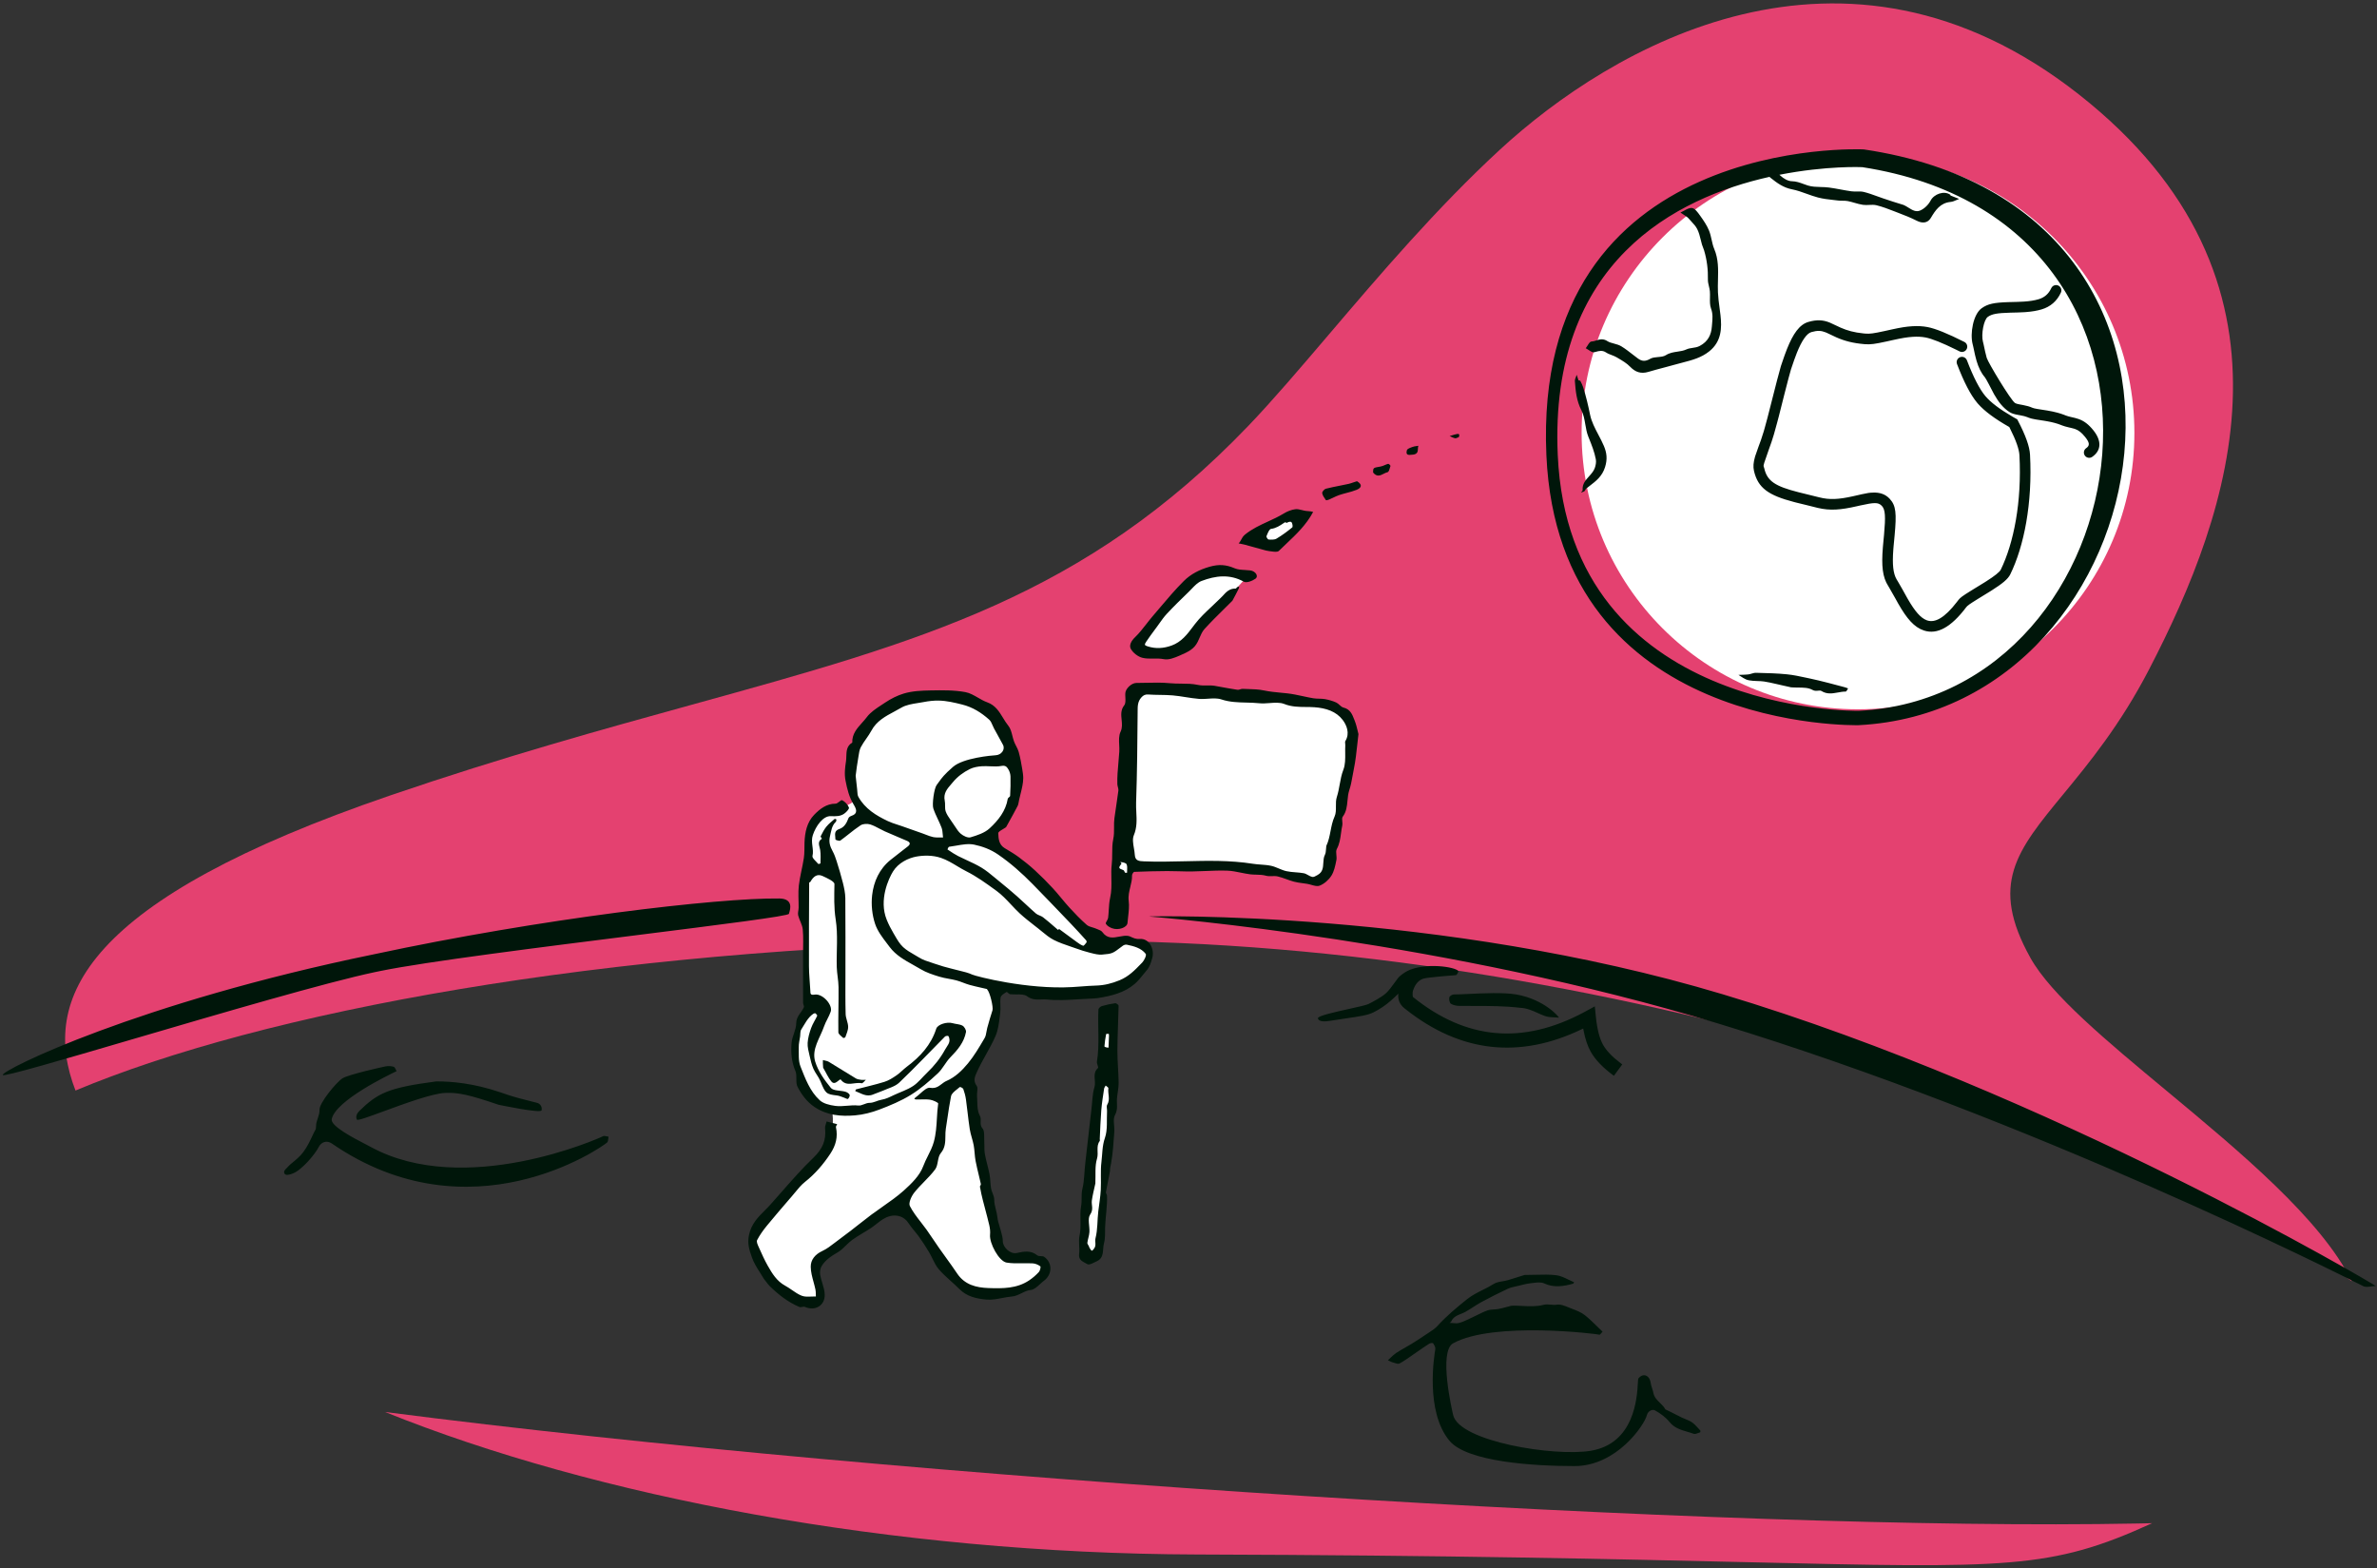 <svg width="673" height="444" viewBox="0 0 673 444" fill="none" xmlns="http://www.w3.org/2000/svg">
<rect x="0" y="0" width="673" height="444" fill="#333333" stroke="none"/>
<path d="M608.479 189.497C631.513 145.061 655.37 79.23 588.566 26.712C521.759 -25.81 455.784 13.72 424.747 42.301C406.84 58.791 390.538 77.922 376.263 94.674C367.94 104.441 360.307 113.399 353.446 120.554C307.204 168.776 260.724 181.607 195.901 199.502C170.633 206.477 142.578 214.222 110.663 225.132C23.815 254.824 11.319 282.767 21.376 308.736C24.597 307.385 27.973 306.051 31.498 304.736C90.148 282.861 190.107 266.36 306.098 266.36C454.204 266.36 608.237 319.879 665.87 362.749C657.083 345.084 634.286 326.144 613.418 308.807C596.429 294.693 580.718 281.641 574.888 271.204C563.217 250.312 570.996 240.865 584.171 224.862C591.42 216.057 600.303 205.268 608.479 189.497Z" fill="#E44170"/>
<path d="M609.336 431.223L608.55 431.244L605.095 431.316C489.897 433.542 256.86 418.831 109.026 399.744C109.024 399.743 109.022 399.742 109.019 399.741L109 399.74C109.009 399.741 109.018 399.742 109.026 399.744C168.363 423.683 252.574 439.839 338.999 440.086C410.501 440.29 459.615 441.441 494.754 442.265C568.532 443.994 580.699 444.28 609.121 431.322L609.336 431.223Z" fill="#E44170"/>
<path fill-rule="evenodd" clip-rule="evenodd" d="M312.964 286.42L315.79 286.602L311.607 353.695L309.591 356.232L306.492 354.105L312.964 286.42Z" fill="white"/>
<circle cx="526.057" cy="122.554" r="78.255" fill="white"/>
<path fill-rule="evenodd" clip-rule="evenodd" d="M321.203 198.811C321.203 198.811 321.029 194.321 326.38 194.056C331.727 193.791 375.401 198.811 375.401 198.811C375.401 198.811 384.799 200.164 383.247 210.724C381.691 221.285 376.018 245.622 376.018 245.622C376.018 245.622 376.684 249.785 369.86 248.68C363.036 247.575 342.776 242.307 321.203 245.651C321.203 245.651 317.64 246.069 317.744 261.219L315.79 260.859C315.79 260.859 318.642 203.061 321.203 198.811Z" fill="white"/>
<path fill-rule="evenodd" clip-rule="evenodd" d="M353.258 163.077C353.258 163.077 353.68 162.626 353.258 163.077C351.544 164.914 350.088 166.549 349.148 167.728C344.667 173.365 338.662 178.707 336.237 182.792C336.237 182.792 325.503 187.683 321.203 182.597C321.203 182.597 331.064 169.665 338.886 163.888C338.886 163.888 346.483 160.147 353.258 163.077ZM361.592 154.453L353.655 152.148C353.655 152.148 361.704 147.133 366.165 145.233L369.86 146.235C369.86 146.235 366.041 149.967 361.592 154.453C361.592 154.453 361.48 154.573 361.592 154.453Z" fill="white"/>
<path fill-rule="evenodd" clip-rule="evenodd" d="M229.811 369.578C229.811 369.578 215.848 366.482 212.525 350.517C212.525 350.517 215.07 345.911 225.048 335.247C225.048 335.247 237.661 327.149 235.584 314.312C235.584 314.312 221.824 310.745 226.426 289.839L229.36 284.48C229.36 284.48 226.111 261.268 228.863 247.525C228.863 247.525 226.318 229.996 236.92 228.738C236.92 228.738 241.381 228.084 241.874 226.338C241.874 226.338 235.343 208.25 254.462 199.481C273.576 190.716 288.449 205.816 287.849 221.91C287.849 221.91 286.194 232.926 279.449 237.854C279.449 237.854 293.936 246.917 302.002 258.831C302.002 258.831 311.019 268.183 314.983 266.607C314.983 266.607 327.071 266.342 325.424 270.567C323.781 274.788 322.623 280.838 304.923 281.757C304.923 281.757 287.812 279.563 283.351 279.439L280.214 278.343C280.214 278.343 284.075 286.532 279.875 294.341C275.674 302.146 272.62 304.848 273.072 306.363L282.374 349.863C282.374 349.863 281.704 357.209 289.926 355.922C298.149 354.631 295.968 359.65 294.33 360.854C292.691 362.063 279.142 373.65 267.771 358.872C256.399 344.091 254.727 341.053 254.727 341.053L231.987 356.973C231.987 356.973 230.22 358.69 231.507 362.688C231.507 362.688 233.965 368.605 229.811 369.578Z" fill="white"/>
<path fill-rule="evenodd" clip-rule="evenodd" d="M437.83 128.893C433.776 37.84 527.498 42.271 527.698 42.301C639.598 58.854 612.964 200.809 526.245 205.301C526.185 205.304 441.328 207.462 437.83 128.893ZM441.045 128.784C438.603 73.941 474.746 55.93 500.995 50.07C501.084 50.164 501.199 50.264 501.334 50.371C503.138 51.807 504.926 53.128 507.351 53.595C508.773 53.869 510.15 54.367 511.528 54.865L511.529 54.865C512.591 55.249 513.655 55.634 514.742 55.916C516.18 56.29 517.676 56.457 519.167 56.623C519.598 56.672 520.028 56.719 520.456 56.773C520.852 56.821 521.255 56.824 521.657 56.826C522.164 56.829 522.67 56.833 523.159 56.928C523.805 57.055 524.442 57.237 525.078 57.419C525.867 57.645 526.654 57.87 527.458 57.989C528.029 58.074 528.621 58.045 529.211 58.016C529.917 57.981 530.62 57.946 531.278 58.107C533.007 58.532 534.686 59.183 536.358 59.833C536.595 59.924 536.831 60.016 537.067 60.107L537.444 60.252L537.444 60.252C539.216 60.935 540.998 61.622 542.683 62.487C544.301 63.317 545.811 63.155 546.672 61.702C547.984 59.493 549.362 57.434 552.283 57.165C552.849 57.113 553.399 56.872 553.948 56.631C554.199 56.522 554.449 56.412 554.7 56.321L554.404 56.204C553.679 55.919 552.955 55.634 552.234 55.342C552.22 55.336 552.223 55.3 552.226 55.261C552.229 55.215 552.233 55.166 552.213 55.152C550.471 53.879 547.582 54.921 546.606 56.795C546.006 57.949 544.847 59.093 543.664 59.595C542.454 60.108 541.435 59.472 540.357 58.799L540.356 58.799C539.912 58.521 539.457 58.238 538.975 58.026C536.91 57.409 535.048 56.798 533.194 56.172C532.612 55.976 532.033 55.766 531.455 55.556L531.453 55.556L531.453 55.555C530.219 55.107 528.986 54.66 527.719 54.346C527.084 54.188 526.411 54.199 525.735 54.211C525.208 54.22 524.679 54.229 524.164 54.157C523.15 54.017 522.141 53.83 521.132 53.642L521.131 53.642C520.013 53.434 518.894 53.227 517.767 53.082C517.02 52.987 516.254 52.966 515.492 52.945C514.252 52.911 513.018 52.877 511.878 52.523C511.461 52.394 511.056 52.245 510.654 52.096C509.599 51.707 508.556 51.323 507.322 51.305C506.229 51.289 504.955 50.538 504.11 49.745C504.002 49.642 503.897 49.556 503.795 49.482C517.086 46.866 527.206 47.315 527.269 47.325C628.444 62.988 607.617 197.028 526.245 201.243C526.189 201.246 444.327 202.509 441.045 128.784ZM212.795 355.695L212.88 355.944C213.406 357.483 214.303 358.896 215.226 360.35C215.586 360.917 215.95 361.491 216.298 362.081C216.522 362.355 216.726 362.624 216.922 362.883L216.922 362.884L216.922 362.884L216.923 362.885L216.923 362.885L216.923 362.885L216.923 362.886C217.277 363.353 217.606 363.789 217.993 364.167C220.459 366.571 223.153 368.677 226.357 370.018C226.571 370.109 226.847 370.056 227.123 370.002C227.399 369.949 227.675 369.896 227.887 369.989C230.763 371.26 233.617 369.629 233.502 366.459C233.462 365.37 233.136 364.293 232.808 363.212C232.579 362.457 232.35 361.7 232.216 360.935C232.079 360.14 232.219 359.122 232.628 358.444C233.702 356.664 235.407 355.58 237.204 354.525C238.052 354.027 238.773 353.321 239.497 352.611L239.497 352.611L239.497 352.611L239.497 352.611L239.498 352.611L239.498 352.611L239.498 352.61L239.499 352.61C240.063 352.057 240.628 351.503 241.257 351.044C242.256 350.318 243.317 349.68 244.379 349.042C245.156 348.575 245.933 348.107 246.686 347.606C247.204 347.259 247.69 346.873 248.176 346.487C249.321 345.579 250.463 344.672 252.015 344.283C253.979 343.794 256.03 344.415 257.199 346.244C257.7 347.028 258.295 347.75 258.89 348.473C259.342 349.021 259.794 349.57 260.206 350.146C261.204 351.541 262.144 352.985 263.022 354.458C263.375 355.049 263.682 355.674 263.989 356.299L263.989 356.3C264.521 357.383 265.051 358.463 265.813 359.35C266.851 360.557 268.045 361.63 269.241 362.703C270.053 363.433 270.866 364.163 271.632 364.936C273.788 367.113 276.566 367.684 279.378 367.924C280.822 368.044 282.283 367.76 283.709 367.483L283.709 367.483C284.604 367.31 285.486 367.139 286.34 367.072C287.471 366.984 288.371 366.538 289.255 366.1C290.079 365.692 290.888 365.291 291.855 365.193C292.761 365.101 293.598 364.334 294.435 363.567C294.809 363.224 295.183 362.881 295.563 362.598C297.962 360.815 298.041 357.504 295.641 355.82C295.396 355.649 295.033 355.636 294.674 355.623C294.301 355.609 293.93 355.596 293.699 355.406C291.853 353.896 289.876 354.297 287.855 354.736C286.069 355.121 283.895 353.142 283.92 351.326C283.93 350.586 283.733 349.839 283.538 349.102L283.538 349.102C283.488 348.911 283.437 348.721 283.391 348.533C283.278 348.067 283.135 347.605 282.992 347.144L282.992 347.143C282.736 346.315 282.48 345.489 282.397 344.647C282.324 343.907 282.144 343.194 281.964 342.481C281.728 341.545 281.491 340.608 281.496 339.611C281.499 339.012 281.267 338.419 281.033 337.82C280.861 337.38 280.688 336.937 280.607 336.486C280.488 335.835 280.441 335.172 280.394 334.51V334.509V334.509C280.344 333.82 280.295 333.131 280.167 332.456C279.993 331.544 279.764 330.644 279.536 329.744L279.536 329.743L279.535 329.742C279.277 328.722 279.018 327.703 278.84 326.67C278.708 325.905 278.707 325.118 278.707 324.33C278.706 323.818 278.706 323.305 278.67 322.797C278.648 322.498 278.647 322.175 278.646 321.848C278.643 320.928 278.64 319.98 278.178 319.457C277.61 318.818 277.634 318.152 277.659 317.473C277.679 316.908 277.7 316.333 277.38 315.758C276.767 314.656 276.731 313.225 276.696 311.805V311.804C276.683 311.273 276.669 310.743 276.626 310.233C276.596 309.881 276.638 309.486 276.68 309.097V309.097V309.096V309.096V309.096V309.095V309.095V309.095V309.095V309.094V309.094V309.094V309.094V309.093V309.093V309.093V309.092V309.092V309.092C276.751 308.427 276.821 307.781 276.525 307.403C275.44 306.022 276.065 304.651 276.527 303.637C276.554 303.578 276.58 303.521 276.605 303.464C277.36 301.787 278.258 300.172 279.156 298.559L279.156 298.558C280.118 296.829 281.079 295.1 281.865 293.294C282.596 291.612 282.829 289.693 283.057 287.808C283.103 287.431 283.149 287.055 283.198 286.682C283.287 286.009 283.262 285.32 283.237 284.631V284.631V284.631V284.63V284.63V284.63V284.63V284.629V284.629V284.629V284.629V284.629V284.628V284.628V284.628V284.628V284.627V284.627V284.627V284.627V284.626V284.626C283.21 283.86 283.182 283.095 283.312 282.356C283.405 281.832 284.125 281.382 284.735 281C284.827 280.943 284.917 280.887 285.001 280.833C285.063 280.793 285.202 280.915 285.37 281.062C285.565 281.233 285.798 281.437 285.993 281.462C286.547 281.533 287.153 281.527 287.755 281.521C288.926 281.51 290.083 281.499 290.817 282.056C292.134 283.056 293.516 283.003 294.835 282.953C295.38 282.932 295.915 282.911 296.429 282.966C299.315 283.273 302.253 283.091 305.191 282.91L305.191 282.91L305.192 282.91L305.193 282.91L305.193 282.91L305.194 282.91L305.195 282.91L305.195 282.91L305.196 282.91L305.197 282.91L305.197 282.91L305.198 282.91L305.198 282.91L305.199 282.91L305.2 282.91L305.2 282.91L305.201 282.91L305.202 282.91L305.202 282.909C306.353 282.839 307.504 282.768 308.652 282.726C309.411 282.699 310.177 282.669 310.925 282.548C314.649 281.947 318.309 281.078 321.255 278.56C322.165 277.783 322.928 276.834 323.691 275.886C324.011 275.488 324.331 275.091 324.661 274.707C325.539 273.684 325.869 272.519 326.243 271.187C326.936 268.723 325.396 265.63 322.729 265.829C321.633 265.911 320.892 265.567 320.011 265.145C319.485 264.891 318.776 264.888 318.169 264.956C317.749 265.003 317.326 265.083 316.904 265.164C315.192 265.49 313.498 265.813 312.124 263.891C311.837 263.49 311.271 263.272 310.726 263.063C310.566 263.002 310.409 262.941 310.26 262.877C309.953 262.744 309.619 262.646 309.287 262.549C308.693 262.376 308.104 262.204 307.684 261.834C305.957 260.315 304.349 258.649 302.794 256.95C301.999 256.082 301.246 255.175 300.493 254.269L300.493 254.268L300.492 254.267L300.492 254.267L300.492 254.267L300.492 254.267L300.492 254.267L300.491 254.267L300.491 254.266L300.491 254.266L300.491 254.266L300.491 254.266L300.491 254.266L300.49 254.265L300.49 254.265L300.49 254.265L300.49 254.265L300.49 254.265L300.489 254.265L300.489 254.264L300.489 254.264L300.489 254.264C299.711 253.327 298.932 252.389 298.108 251.495C296.482 249.73 294.778 248.028 293.013 246.402C291.564 245.067 290.018 243.824 288.434 242.651C287.282 241.798 286.042 241.06 284.806 240.325L284.453 240.115C282.816 239.138 282.681 237.42 282.645 235.879C282.637 235.518 283.279 235.142 283.922 234.766C284.218 234.593 284.514 234.419 284.747 234.247C284.801 234.207 284.86 234.159 284.892 234.101C285.164 233.605 285.438 233.111 285.713 232.616C286.521 231.158 287.33 229.7 288.096 228.219C288.295 227.836 288.373 227.387 288.451 226.941V226.941L288.451 226.941L288.451 226.941C288.48 226.776 288.508 226.611 288.543 226.451C288.665 225.884 288.807 225.318 288.949 224.751C289.322 223.266 289.694 221.78 289.71 220.291C289.718 219.558 289.568 218.567 289.424 217.706C289.151 216.074 288.863 214.435 288.416 212.845C288.256 212.274 287.979 211.738 287.701 211.201C287.49 210.792 287.278 210.382 287.117 209.955C286.919 209.433 286.777 208.87 286.636 208.31L286.636 208.309C286.371 207.263 286.109 206.224 285.492 205.467C284.931 204.779 284.462 204.011 283.992 203.24L283.991 203.24L283.991 203.239C282.897 201.446 281.798 199.644 279.526 198.835C278.61 198.508 277.742 198.006 276.878 197.506C275.724 196.838 274.579 196.176 273.341 195.946C270.149 195.352 266.808 195.406 263.534 195.461C260.955 195.505 258.276 195.616 255.844 196.36C254.091 196.896 252.321 197.761 250.642 198.887C250.336 199.091 250.025 199.295 249.712 199.499C248.11 200.545 246.472 201.614 245.424 203.021C245.02 203.563 244.554 204.081 244.084 204.605C242.664 206.185 241.206 207.808 241.303 210.24C239.707 211.149 239.661 212.711 239.619 214.16C239.606 214.613 239.593 215.055 239.534 215.463L239.527 215.51C239.278 217.202 239.011 219.015 239.399 221.013C239.874 223.462 240.412 225.659 241.69 227.761C242.446 229.005 243.07 230.327 240.974 231.018C240.681 231.115 240.32 231.369 240.222 231.635C239.723 232.993 239.049 234.224 237.611 234.708C236.292 235.152 236.39 236.076 236.487 236.983C236.512 237.216 236.537 237.447 236.537 237.669C236.538 237.787 237.642 238.167 237.911 237.975C238.729 237.388 239.519 236.762 240.31 236.136L240.31 236.136L240.311 236.136L240.311 236.135L240.312 236.135L240.312 236.135L240.313 236.134L240.313 236.134C241.398 235.275 242.481 234.417 243.634 233.662C244.33 233.207 245.557 233.143 246.383 233.402C247.28 233.683 248.122 234.131 248.966 234.58L248.966 234.58C249.48 234.853 249.994 235.126 250.521 235.363C251.88 235.972 253.252 236.55 254.624 237.128L254.624 237.128C255.342 237.431 256.059 237.733 256.775 238.04C257.709 238.44 257.879 238.965 257.009 239.641C256.562 239.989 256.113 240.335 255.665 240.681L255.655 240.688L255.655 240.689L255.655 240.689L255.654 240.689L255.654 240.69L255.653 240.69L255.653 240.69L255.653 240.69L255.652 240.691L255.652 240.691L255.651 240.691L255.651 240.692L255.651 240.692L255.65 240.692L255.65 240.693L255.649 240.693L255.649 240.693L255.648 240.694L255.648 240.694L255.648 240.694L255.647 240.695C254.479 241.596 253.312 242.497 252.163 243.422C248.973 245.994 247.368 249.563 246.928 253.43C246.625 256.101 246.921 259.041 247.775 261.584C248.45 263.593 249.829 265.398 251.173 267.157L251.173 267.157L251.176 267.16C251.416 267.475 251.655 267.788 251.889 268.1C253.634 270.432 256.118 271.814 258.589 273.189C259.296 273.583 260.002 273.975 260.688 274.389C262.278 275.347 264.121 275.935 265.911 276.491C266.791 276.764 267.704 276.932 268.616 277.1L268.617 277.1C269.346 277.234 270.076 277.368 270.791 277.556C271.444 277.728 272.079 277.969 272.714 278.209C273.306 278.434 273.897 278.658 274.504 278.826C275.597 279.13 276.705 279.379 277.813 279.628L277.813 279.629L277.815 279.629L277.816 279.629L277.818 279.63L277.819 279.63L277.821 279.63L277.822 279.631L277.824 279.631C278.372 279.754 278.92 279.877 279.467 280.007C279.474 280.009 279.478 280.02 279.48 280.036C279.482 280.048 279.483 280.062 279.484 280.077L279.484 280.078C279.487 280.12 279.491 280.169 279.512 280.186C280.249 280.771 281.287 285.17 281.002 286.021C280.484 287.565 280.044 289.136 279.605 290.706L279.604 290.708L279.515 291.027C279.42 291.366 279.36 291.723 279.3 292.079L279.3 292.079C279.192 292.721 279.085 293.359 278.775 293.881L278.481 294.379C277.126 296.672 275.757 298.987 274.074 301.028C272.4 303.057 270.445 304.97 267.951 306.035C267.464 306.243 267.046 306.564 266.623 306.887C265.756 307.552 264.874 308.229 263.348 307.961C262.528 307.818 261.525 308.71 260.526 309.599C260.085 309.991 259.645 310.383 259.221 310.684C259.118 310.756 259.041 310.866 258.963 310.976C258.928 311.025 258.894 311.073 258.857 311.119C258.874 311.124 258.89 311.129 258.907 311.134L258.932 311.143L258.953 311.15L258.97 311.157L258.99 311.164L259.036 311.182C259.16 311.229 259.284 311.276 259.409 311.276C259.838 311.282 260.27 311.27 260.701 311.258C261.586 311.233 262.47 311.209 263.332 311.334C264.17 311.454 265.667 312.154 265.629 312.418C265.43 313.802 265.349 315.192 265.268 316.585V316.585C265.138 318.819 265.007 321.06 264.386 323.298C263.994 324.705 263.358 325.97 262.726 327.227C262.246 328.18 261.769 329.13 261.401 330.134C260.434 332.778 258.072 335.1 255.874 337.066C253.994 338.749 251.909 340.205 249.825 341.661C248.785 342.387 247.745 343.114 246.729 343.869C245.524 344.769 244.342 345.7 243.16 346.632C242.472 347.174 241.785 347.715 241.092 348.251L240.885 348.411C239.826 349.227 238.765 350.044 237.68 350.829C237.239 351.147 236.805 351.482 236.37 351.817C235.234 352.693 234.096 353.571 232.826 354.16C230.785 355.104 229.527 356.652 229.543 358.621C229.555 360.062 229.946 361.497 230.338 362.935L230.338 362.935C230.534 363.653 230.73 364.373 230.879 365.094C230.969 365.525 230.975 365.974 230.981 366.423C230.984 366.629 230.986 366.835 230.997 367.039C230.583 367.026 230.157 367.045 229.73 367.064C228.768 367.108 227.805 367.152 226.986 366.828C226.004 366.441 225.116 365.828 224.225 365.212C223.6 364.781 222.974 364.349 222.313 363.993C219.933 362.71 218.624 360.533 217.37 358.328C216.474 356.748 215.726 355.078 214.984 353.419L214.882 353.192C214.856 353.134 214.829 353.073 214.8 353.011C214.506 352.363 214.13 351.535 214.358 351.09C215.107 349.633 216.091 348.272 217.135 346.997C219.206 344.466 221.342 341.989 223.478 339.51L224.216 338.655C224.521 338.3 224.82 337.935 225.119 337.569C225.984 336.512 226.853 335.45 227.901 334.62C230.771 332.348 233.072 329.671 235.087 326.629C236.656 324.258 237.272 321.874 236.686 319.126C236.65 318.952 236.765 318.746 236.88 318.54C236.934 318.444 236.988 318.347 237.027 318.253C236.534 318.129 236.041 318.003 235.548 317.877L235.528 317.872L235.508 317.867C235.016 317.742 234.524 317.616 234.032 317.492C233.984 317.695 233.918 317.901 233.851 318.107C233.706 318.554 233.561 319.001 233.606 319.428C233.956 322.772 232.89 325.272 230.357 327.701C227.11 330.815 224.13 334.212 221.151 337.607L221.149 337.61C220.159 338.738 219.169 339.867 218.169 340.984C217.637 341.579 217.077 342.139 216.518 342.698C214.604 344.612 212.711 346.505 212.055 349.671C211.555 352.086 212.163 353.857 212.795 355.695ZM306.152 279.269L306.15 279.269L306.149 279.269L306.147 279.269L306.146 279.27L306.145 279.27C305.306 279.333 304.464 279.396 303.617 279.445C290.817 280.186 276.315 276.396 275.292 275.923C274.176 275.405 272.954 275.112 271.733 274.82C271.248 274.703 270.763 274.587 270.285 274.457C269.872 274.344 269.456 274.241 269.04 274.138C268.389 273.977 267.738 273.815 267.097 273.618C265.375 273.087 263.661 272.521 261.961 271.925C261.351 271.712 260.76 271.41 260.208 271.071C259.802 270.822 259.387 270.583 258.972 270.344L258.971 270.343L258.971 270.343C257.815 269.677 256.657 269.01 255.699 268.128C254.748 267.251 254.059 266.067 253.384 264.908L253.384 264.907L253.384 264.907L253.323 264.803C253.22 264.626 253.116 264.449 253.012 264.274C252.27 263.026 251.594 261.711 251.052 260.375C248.773 254.758 251.628 248.688 252.826 246.739C254.342 244.272 257.165 242.916 259.468 242.5C261.443 242.143 264.051 242.062 266.444 242.887C268.09 243.455 269.523 244.315 270.949 245.171C271.796 245.679 272.641 246.186 273.526 246.629C276.501 248.118 279.163 250.05 281.803 251.964L282.113 252.19C283.637 253.294 284.945 254.688 286.257 256.085C287.063 256.944 287.87 257.803 288.728 258.598C290.06 259.829 291.497 260.948 292.932 262.066C293.271 262.331 293.611 262.595 293.949 262.861C294.303 263.14 294.654 263.429 295.005 263.719L295.006 263.72C296.068 264.596 297.134 265.476 298.333 266.088C299.852 266.864 301.487 267.419 303.118 267.973L303.119 267.973L303.119 267.974L303.12 267.974L303.12 267.974L303.121 267.974L303.121 267.974L303.122 267.974L303.122 267.975L303.123 267.975L303.124 267.975L303.124 267.975L303.125 267.975L303.125 267.976L303.126 267.976C303.647 268.153 304.169 268.33 304.686 268.514C305.943 268.963 307.216 269.387 308.51 269.705C308.654 269.74 308.799 269.777 308.944 269.814L308.945 269.814L308.946 269.814C309.959 270.071 311.005 270.336 312.006 270.254C314.92 270.016 315.054 269.914 317.481 268.069L317.481 268.068C317.611 267.97 317.747 267.866 317.891 267.758C318.184 267.535 318.672 267.373 319.015 267.445C321.023 267.864 323.084 268.37 324.386 270.043C324.669 270.406 323.993 271.879 323.399 272.491C323.288 272.606 323.177 272.72 323.067 272.834C321.296 274.667 319.563 276.46 316.991 277.517C314.759 278.434 312.646 278.957 310.302 279.023C308.915 279.061 307.537 279.165 306.153 279.269L306.152 279.269ZM242.732 224.07C242.72 223.861 242.707 223.652 242.683 223.451C242.575 222.548 242.48 221.645 242.384 220.741L242.384 220.738C242.345 220.367 242.305 219.995 242.265 219.623C242.493 217.74 242.693 216.267 242.956 214.804C243.003 214.542 243.043 214.275 243.083 214.007C243.211 213.145 243.341 212.273 243.723 211.54C244.158 210.703 244.703 209.924 245.249 209.144C245.772 208.397 246.295 207.649 246.722 206.85C248.175 204.13 250.696 202.784 253.182 201.458C253.849 201.102 254.514 200.747 255.155 200.368C256.529 199.553 258.241 199.286 259.932 199.021C260.475 198.936 261.016 198.852 261.543 198.75C262.931 198.481 264.367 198.315 265.778 198.342C268.035 198.385 270.212 198.906 272.422 199.46C275.431 200.214 277.847 201.761 280.058 203.73C280.511 204.133 280.774 204.749 281.037 205.365L281.037 205.366C281.166 205.667 281.294 205.968 281.445 206.245C281.757 206.816 282.073 207.385 282.389 207.954L282.389 207.955L282.392 207.959L282.394 207.963L282.394 207.963L282.394 207.964L282.394 207.964L282.394 207.964L282.395 207.965L282.395 207.965L282.395 207.965L282.395 207.966L282.395 207.966L282.396 207.966L282.396 207.967L282.396 207.967L282.396 207.967L282.396 207.967L282.396 207.968L282.397 207.968L282.397 207.968L282.397 207.969L282.397 207.969L282.397 207.969C282.929 208.926 283.461 209.883 283.97 210.852C284.682 212.206 283.496 213.729 281.931 213.812C280.837 213.87 272.739 214.555 269.814 217.119C267.32 219.304 266.714 220.144 265.737 221.497C265.568 221.731 265.389 221.98 265.186 222.255C264.468 223.226 263.859 227.684 264.249 228.872C264.59 229.911 265.058 230.908 265.526 231.905L265.526 231.905L265.526 231.905L265.526 231.906L265.526 231.906L265.526 231.906L265.526 231.906L265.526 231.907L265.526 231.907L265.527 231.907L265.527 231.907L265.527 231.907L265.527 231.908L265.527 231.908L265.527 231.908L265.527 231.908L265.527 231.909L265.527 231.909L265.527 231.909L265.527 231.909L265.528 231.91L265.528 231.91C265.902 232.707 266.276 233.505 266.587 234.326C266.809 234.913 266.862 235.564 266.915 236.215C266.939 236.51 266.963 236.805 267.003 237.095C266.717 237.086 266.429 237.09 266.14 237.093C265.486 237.101 264.831 237.108 264.204 236.981C263.507 236.839 262.834 236.575 262.161 236.312L262.16 236.311C261.86 236.194 261.56 236.076 261.258 235.969C259.955 235.509 258.651 235.049 257.346 234.589L255.395 233.9C254.974 233.751 254.548 233.614 254.122 233.476C253.183 233.173 252.243 232.869 251.36 232.449C248.027 230.867 244.91 228.953 243.039 225.606C242.798 225.173 242.765 224.619 242.732 224.07ZM277.113 332.643C277.319 333.496 277.525 334.348 277.714 335.203C277.745 335.345 277.651 335.511 277.558 335.677C277.514 335.755 277.471 335.832 277.44 335.907C277.716 337.471 277.977 338.626 278.27 339.772C278.479 340.585 278.694 341.396 278.909 342.208L278.909 342.211C279.32 343.763 279.732 345.316 280.097 346.877C280.299 347.746 280.396 348.686 280.311 349.567C280.082 351.942 282.823 357.094 285.01 357.45C286.498 357.693 288.027 357.671 289.559 357.648C290.508 357.634 291.458 357.621 292.401 357.67C293.141 357.707 293.945 358.055 294.538 358.501C294.723 358.642 294.486 359.73 294.141 360.107C293.332 360.989 292.403 361.795 291.41 362.462C287.894 364.829 283.88 364.792 279.881 364.655C276.345 364.535 273.121 363.724 270.975 360.504C269.967 358.993 268.902 357.519 267.836 356.045C267.178 355.134 266.52 354.224 265.875 353.304C265.335 352.532 264.81 351.751 264.284 350.97C263.641 350.013 262.998 349.057 262.328 348.119C261.823 347.413 261.286 346.723 260.75 346.034C259.595 344.55 258.441 343.068 257.607 341.423C257.173 340.566 258.047 338.655 258.849 337.641C259.703 336.561 260.67 335.569 261.637 334.577C262.741 333.444 263.844 332.313 264.777 331.053C265.225 330.445 265.381 329.612 265.536 328.784C265.699 327.914 265.861 327.049 266.361 326.459C267.633 324.962 267.651 323.294 267.668 321.655C267.675 320.948 267.682 320.245 267.79 319.565C267.948 318.577 268.094 317.583 268.24 316.588L268.241 316.587C268.547 314.504 268.854 312.417 269.265 310.362C269.417 309.608 270.223 308.97 270.999 308.356C271.258 308.151 271.514 307.949 271.741 307.746C271.843 307.655 272.635 308.019 272.739 308.305C273.087 309.265 273.353 310.275 273.495 311.289C273.664 312.497 273.806 313.709 273.948 314.922L273.948 314.923L273.948 314.923L273.948 314.924L273.948 314.924L273.948 314.924L273.948 314.925L273.948 314.925L273.949 314.926L273.949 314.926L273.949 314.927L273.949 314.927L273.949 314.928L273.949 314.928L273.949 314.929L273.949 314.929L273.949 314.93L273.949 314.93L273.95 314.932C274.136 316.52 274.322 318.108 274.569 319.685C274.697 320.502 274.924 321.303 275.15 322.105L275.15 322.106L275.151 322.106L275.151 322.107L275.151 322.107L275.151 322.107L275.151 322.108L275.151 322.108L275.151 322.109L275.151 322.109L275.151 322.11L275.151 322.11L275.151 322.111L275.152 322.111L275.152 322.112L275.152 322.112L275.152 322.112L275.152 322.113L275.152 322.113L275.152 322.114L275.152 322.114L275.153 322.116L275.153 322.116L275.153 322.117L275.153 322.117L275.153 322.117L275.153 322.118L275.153 322.118L275.153 322.119L275.153 322.119L275.153 322.12L275.153 322.12L275.154 322.121L275.154 322.121L275.154 322.122L275.154 322.122L275.154 322.123L275.154 322.123L275.154 322.123L275.154 322.124C275.353 322.827 275.552 323.531 275.684 324.245C275.817 324.962 275.88 325.692 275.944 326.421L275.944 326.422V326.423C276.01 327.184 276.077 327.944 276.221 328.69C276.477 330.01 276.793 331.319 277.109 332.628L277.109 332.629L277.11 332.63L277.11 332.631L277.11 332.631L277.11 332.632L277.11 332.633L277.11 332.633L277.111 332.634L277.111 332.635L277.111 332.636L277.111 332.636L277.111 332.637L277.112 332.638L277.112 332.639L277.112 332.639L277.112 332.64L277.112 332.641L277.112 332.642L277.113 332.642L277.113 332.643ZM274.786 237.05C274.01 237.279 272.737 236.651 272.016 236.033C271.375 235.484 270.896 234.747 270.417 234.01C270.21 233.692 270.004 233.375 269.784 233.072C269.589 232.779 269.395 232.501 269.207 232.232C268.6 231.361 268.063 230.589 267.762 229.735C267.579 229.216 267.578 228.637 267.578 228.054C267.578 227.588 267.578 227.119 267.484 226.676C267.049 224.621 268.16 223.337 269.305 222.012L269.306 222.011C269.473 221.818 269.642 221.623 269.806 221.424C271.133 219.825 272.765 218.638 274.566 217.736C275.599 217.219 276.851 217.004 278.021 216.927C278.775 216.878 279.54 216.912 280.303 216.945C281.405 216.994 282.503 217.042 283.557 216.841C284.734 216.615 285.104 217.173 285.494 217.801C285.856 218.386 286.081 219.145 286.101 219.835C286.153 221.659 286.092 223.489 285.995 225.311C285.988 225.455 285.831 225.586 285.67 225.719C285.513 225.85 285.353 225.984 285.328 226.134C284.761 229.624 282.623 232.252 280.207 234.493C278.8 235.799 276.695 236.487 274.786 237.05ZM299.689 263.166C299.65 263.208 299.611 263.25 299.579 263.281C299.276 263.019 298.981 262.762 298.693 262.512C297.508 261.482 296.437 260.551 295.316 259.686C295.033 259.467 294.688 259.325 294.344 259.182C293.969 259.027 293.596 258.873 293.305 258.621C292.319 257.769 291.366 256.881 290.413 255.993C289.605 255.241 288.798 254.488 287.971 253.758C286.278 252.264 284.541 250.82 282.787 249.398C282.419 249.1 282.054 248.796 281.689 248.492C280.446 247.457 279.199 246.419 277.827 245.596C276.527 244.815 275.142 244.177 273.757 243.539L273.756 243.539C272.918 243.153 272.08 242.767 271.26 242.349C270.352 241.886 269.499 241.314 268.648 240.744C268.521 240.659 268.393 240.573 268.265 240.488C268.244 240.474 268.524 239.749 268.709 239.727C269.376 239.646 270.053 239.526 270.731 239.406L270.732 239.406C272.48 239.097 274.236 238.787 275.849 239.131C278.131 239.617 280.438 240.439 282.6 241.927C286.165 244.381 289.315 247.189 292.308 250.233C295.598 253.581 298.843 256.973 302.088 260.365L303.273 261.604C304.71 263.105 306.105 264.646 307.499 266.187C307.626 266.327 307.714 266.687 307.629 266.8C307.346 267.172 306.857 267.815 306.661 267.747C306.015 267.519 305.429 267.093 304.86 266.679L304.86 266.679L304.757 266.604C303.899 265.982 303.048 265.352 302.196 264.721C301.419 264.146 300.643 263.571 299.862 263.003C299.85 262.994 299.77 263.08 299.689 263.166ZM672.623 364.063C672.253 364.077 671.862 364.133 671.471 364.188C670.61 364.31 669.748 364.433 669.105 364.117C669.066 364.098 668.96 364.044 668.789 363.958L668.747 363.937L668.739 363.933C662.285 360.677 575.292 316.789 486.548 289.786C409.621 266.378 328.824 259.75 325.368 259.467L325.269 259.458C324.9 259.427 407.376 257.383 487.762 281.489C580.176 309.202 672.237 363.598 672.623 364.063ZM384.311 210.583L384.311 210.582C384.409 209.675 384.508 208.759 384.62 207.829C384.559 207.583 384.502 207.343 384.445 207.107C384.184 206.017 383.948 205.031 383.579 204.099C383.544 204.012 383.51 203.924 383.477 203.837L383.428 203.711C382.862 202.248 382.296 200.783 380.397 200.327C379.979 200.227 379.622 199.905 379.259 199.579C378.961 199.31 378.658 199.038 378.315 198.883C377.311 198.43 376.218 198.116 375.132 197.925C374.583 197.829 374.02 197.815 373.456 197.801C372.901 197.787 372.346 197.773 371.805 197.681C370.834 197.515 369.868 197.306 368.903 197.097C367.418 196.777 365.935 196.456 364.433 196.291C363.855 196.228 363.278 196.173 362.701 196.119L362.699 196.119C361.087 195.966 359.479 195.814 357.872 195.473C356.384 195.158 354.836 195.114 353.292 195.07H353.292H353.291H353.291H353.29C352.797 195.056 352.304 195.042 351.814 195.019C351.589 195.009 351.357 195.083 351.126 195.157C350.871 195.239 350.617 195.321 350.378 195.285C348.674 195.027 346.978 194.718 345.282 194.408C344.849 194.329 344.416 194.25 343.984 194.172C343.229 194.036 342.479 194.047 341.72 194.059C340.872 194.072 340.014 194.085 339.126 193.893C337.601 193.563 336.013 193.551 334.412 193.539C333.335 193.53 332.253 193.522 331.18 193.417C328.966 193.2 326.725 193.251 324.484 193.303C323.567 193.324 322.651 193.346 321.737 193.348C320.385 193.353 318.705 194.909 318.609 196.233C318.581 196.608 318.602 197.019 318.623 197.428V197.429V197.429V197.43V197.43V197.431V197.431V197.431V197.432V197.432V197.433V197.433V197.433V197.434V197.434V197.435V197.435V197.435C318.667 198.301 318.71 199.163 318.306 199.675C317.283 200.969 317.422 202.361 317.562 203.759C317.677 204.906 317.792 206.056 317.266 207.16C316.745 208.254 316.811 209.568 316.877 210.881C316.909 211.522 316.941 212.163 316.905 212.778C316.844 213.813 316.751 214.848 316.658 215.883C316.476 217.91 316.294 219.941 316.352 221.978C316.36 222.254 316.433 222.532 316.505 222.809L316.505 222.809C316.596 223.158 316.686 223.505 316.645 223.838C316.469 225.265 316.254 226.686 316.039 228.107L316.038 228.108C315.859 229.295 315.679 230.482 315.522 231.672C315.408 232.529 315.414 233.385 315.419 234.247V234.247C315.426 235.35 315.433 236.461 315.19 237.59C314.909 238.898 314.904 240.252 314.898 241.619C314.893 242.65 314.889 243.688 314.766 244.719C314.608 246.045 314.634 247.383 314.661 248.726V248.727C314.696 250.539 314.731 252.359 314.316 254.171C314.06 255.291 313.992 256.453 313.923 257.617C313.879 258.363 313.836 259.11 313.742 259.848C313.707 260.12 313.534 260.425 313.373 260.708L313.372 260.709C313.18 261.046 313.006 261.352 313.107 261.533C313.429 262.108 314.188 262.548 314.856 262.795C316.675 263.468 319.125 262.584 319.228 261.291C319.274 260.714 319.341 260.133 319.407 259.552L319.407 259.55L319.408 259.548C319.582 258.027 319.756 256.502 319.57 255.025C319.396 253.65 319.709 252.373 320.02 251.105L320.02 251.104C320.284 250.029 320.547 248.959 320.51 247.839C320.499 247.495 320.916 246.84 321.156 246.829C324.261 246.697 327.37 246.62 330.479 246.603C331.587 246.596 332.695 246.628 333.803 246.66C335.02 246.695 336.238 246.729 337.455 246.714C338.732 246.698 340.009 246.643 341.287 246.589C343.348 246.502 345.409 246.414 347.466 246.486C348.757 246.531 350.039 246.792 351.322 247.054C352.217 247.236 353.112 247.418 354.013 247.528C354.571 247.596 355.132 247.609 355.693 247.621C356.605 247.642 357.522 247.663 358.439 247.921C358.978 248.072 359.563 248.053 360.15 248.035C360.694 248.017 361.24 248 361.752 248.118C362.59 248.312 363.404 248.607 364.219 248.903L364.22 248.903C364.919 249.156 365.618 249.41 366.334 249.6C367.151 249.816 367.996 249.93 368.841 250.043C369.267 250.1 369.692 250.157 370.115 250.227C370.49 250.29 370.883 250.4 371.275 250.511C372.124 250.75 372.97 250.988 373.628 250.734C374.925 250.234 376.196 249.111 376.952 247.921C377.72 246.711 378.033 245.169 378.329 243.712L378.373 243.496C378.464 243.051 378.415 242.555 378.368 242.068C378.305 241.43 378.244 240.808 378.499 240.34C379.27 238.923 379.473 237.412 379.675 235.905C379.774 235.165 379.874 234.425 380.04 233.698C380.12 233.351 380.078 232.943 380.038 232.548C379.985 232.025 379.934 231.524 380.168 231.213C381.215 229.823 381.366 228.237 381.516 226.65L381.516 226.649C381.611 225.649 381.706 224.649 382.025 223.696C382.465 222.382 382.717 220.966 382.97 219.551L382.97 219.55C383.079 218.936 383.189 218.321 383.314 217.716C383.792 215.395 384.047 213.029 384.311 210.584L384.311 210.583ZM376.717 235.27C376.436 236.712 376.156 238.147 375.516 239.486C375.483 239.79 375.462 240.068 375.442 240.326L375.442 240.328V240.328C375.39 241.021 375.349 241.561 375.12 242.003C374.764 242.691 374.718 243.489 374.672 244.285C374.596 245.585 374.52 246.879 373.099 247.681C373.038 247.716 372.975 247.752 372.911 247.79C372.458 248.052 371.936 248.354 371.534 248.265C371.125 248.175 370.741 247.96 370.359 247.746C369.957 247.521 369.557 247.297 369.129 247.216C368.373 247.075 367.601 247.015 366.83 246.955C365.945 246.887 365.061 246.818 364.204 246.627C363.473 246.463 362.771 246.17 362.069 245.876C361.355 245.577 360.641 245.278 359.897 245.117C358.949 244.912 357.973 244.841 356.996 244.769C356.236 244.714 355.475 244.658 354.726 244.539C348.31 243.521 341.869 243.674 335.427 243.827C331.567 243.919 327.707 244.011 323.852 243.851C322.517 243.795 321.395 243.722 321.298 242.017C321.263 241.404 321.153 240.763 321.043 240.123C320.818 238.806 320.593 237.495 321.027 236.455C321.943 234.262 321.834 232.096 321.726 229.94C321.681 229.034 321.636 228.13 321.666 227.227C321.956 218.719 322.032 210.203 322.099 201.689C322.1 201.565 322.1 201.441 322.1 201.318V201.317C322.103 199.924 322.106 198.633 323.132 197.472C323.723 196.805 324.244 196.556 325.157 196.622C326.23 196.699 327.307 196.714 328.385 196.729C329.606 196.747 330.827 196.764 332.04 196.871C333.256 196.979 334.466 197.169 335.675 197.359C336.948 197.559 338.22 197.758 339.501 197.862C340.323 197.929 341.175 197.869 342.022 197.809H342.022H342.022H342.023H342.023H342.023H342.023H342.024H342.024H342.024H342.025H342.025H342.025H342.025H342.026H342.026H342.026H342.026H342.027C343.343 197.717 344.647 197.625 345.805 198.01C348.148 198.79 350.513 198.847 352.872 198.903C354.096 198.932 355.317 198.962 356.534 199.092C357.479 199.193 358.473 199.117 359.458 199.043C360.94 198.931 362.401 198.82 363.644 199.313C365.689 200.124 367.731 200.139 369.745 200.154C370.543 200.16 371.337 200.166 372.124 200.221C375.444 200.455 378.327 201.403 380.167 203.833C381.236 205.245 382.266 207.582 380.92 209.777C380.803 209.97 380.833 210.249 380.865 210.533C380.882 210.692 380.9 210.854 380.892 211.002C380.852 211.707 380.86 212.431 380.868 213.155C380.886 214.815 380.904 216.477 380.346 217.915C379.81 219.295 379.554 220.712 379.298 222.125L379.298 222.126C379.084 223.311 378.87 224.493 378.492 225.648C378.228 226.455 378.233 227.362 378.239 228.263C378.245 229.282 378.252 230.292 377.868 231.137C377.264 232.469 376.99 233.873 376.717 235.27ZM317.319 244.196C317.264 244.14 317.208 244.084 317.167 244.039C317.933 244.115 318.799 244.272 318.982 244.712C319.182 245.192 319.152 245.768 319.123 246.343C319.11 246.587 319.098 246.832 319.103 247.069C319.045 247.069 318.98 247.077 318.914 247.086C318.771 247.104 318.627 247.122 318.564 247.059C318.475 246.971 318.412 246.837 318.351 246.708L318.351 246.707C318.273 246.541 318.198 246.383 318.076 246.339C316.648 245.828 316.61 245.735 317.542 244.458C317.558 244.436 317.438 244.316 317.319 244.196L317.319 244.196ZM474.59 400.525L474.591 400.526C475.087 400.779 475.577 401.03 476.07 401.274C476.44 401.458 476.828 401.614 477.214 401.768L477.215 401.769C477.853 402.024 478.488 402.279 479.037 402.66C479.717 403.129 480.287 403.761 480.854 404.39L480.939 404.485L481.003 404.556L481.08 404.64C481.123 404.688 481.167 404.736 481.211 404.783C481.248 404.823 481.285 404.864 481.322 404.904L481.392 404.978C481.474 405.069 481.417 405.483 481.35 405.503C481.189 405.552 481.019 405.617 480.847 405.683C480.374 405.864 479.886 406.051 479.525 405.917C478.93 405.694 478.318 405.514 477.705 405.335C475.885 404.801 474.066 404.267 472.71 402.598C471.609 401.241 470.086 400.115 468.543 399.271C467.847 398.895 466.577 399.449 466.291 400.604C465.569 403.513 457.658 415.054 445.815 415.054C433.973 415.054 415.341 413.834 410.388 407.888C403.429 399.533 406.11 383.577 406.368 382.042L406.382 381.957C406.465 381.435 406.08 380.777 405.753 380.289C405.653 380.14 404.947 380.227 404.649 380.413C403.736 380.99 402.848 381.604 401.96 382.219L401.96 382.219L401.959 382.219L401.959 382.219L401.959 382.219L401.95 382.225L401.908 382.254C401.774 382.347 401.64 382.44 401.506 382.532C401.296 382.677 401.085 382.822 400.873 382.967C400.662 383.11 400.451 383.255 400.241 383.402L400.118 383.487L399.947 383.607L399.661 383.807L399.649 383.815C398.544 384.589 397.438 385.364 396.262 386.008C395.902 386.206 395.307 386.013 394.752 385.832L394.752 385.832C394.587 385.779 394.425 385.726 394.274 385.685C393.959 385.597 393.662 385.444 393.365 385.291C393.23 385.222 393.096 385.153 392.959 385.089C393.202 384.873 393.438 384.648 393.674 384.422L393.674 384.422L393.675 384.422L393.675 384.421L393.675 384.421L393.676 384.421L393.676 384.42C394.199 383.92 394.722 383.42 395.315 383.024C396.119 382.49 396.962 382.013 397.805 381.536L397.806 381.535C398.42 381.188 399.034 380.841 399.633 380.471C401.185 379.511 402.714 378.51 404.225 377.488C404.408 377.364 404.594 377.241 404.781 377.119L404.782 377.118L404.783 377.118L404.783 377.117C405.556 376.61 406.338 376.097 406.941 375.431C409.503 372.6 412.383 370.2 415.371 367.812C416.76 366.706 418.282 365.946 419.796 365.191C420.858 364.661 421.917 364.133 422.923 363.488C423.63 363.037 424.524 362.887 425.422 362.737L425.422 362.736C425.916 362.654 426.412 362.571 426.879 362.437C427.781 362.178 428.675 361.892 429.569 361.606L429.569 361.606C430.233 361.394 430.897 361.181 431.563 360.98C431.753 360.924 431.964 360.931 432.171 360.938C432.24 360.941 432.308 360.943 432.375 360.943C433.199 360.943 434.025 360.921 434.852 360.899C436.794 360.847 438.734 360.795 440.639 361.03C441.832 361.178 442.973 361.737 444.114 362.296L444.116 362.296C444.628 362.547 445.14 362.798 445.658 363.012C445.631 363.058 445.606 363.114 445.582 363.17C445.534 363.281 445.486 363.391 445.414 363.414C442.666 364.175 439.985 364.626 437.171 363.331C436.302 362.931 435.14 363.077 434.053 363.213C433.836 363.24 433.622 363.267 433.413 363.289C432.4 363.397 431.4 363.646 430.405 363.894C430.181 363.949 429.958 364.005 429.734 364.059C429.603 364.091 429.471 364.121 429.338 364.151C429.262 364.168 429.185 364.185 429.109 364.202C428.339 364.373 427.563 364.546 426.867 364.874C424.351 366.058 421.859 367.312 419.41 368.636C418.598 369.074 417.822 369.575 417.046 370.076L417.046 370.076L417.046 370.076L417.045 370.076L417.045 370.076L417.045 370.077L417.044 370.077L417.044 370.077L417.044 370.077L417.044 370.077L417.043 370.077L417.043 370.078L417.043 370.078L417.042 370.078L417.042 370.078C416.339 370.532 415.636 370.985 414.907 371.392C414.505 371.617 414.071 371.791 413.638 371.966L413.637 371.966C412.514 372.419 411.394 372.87 410.848 374.181C410.805 374.282 410.676 374.348 410.549 374.414C410.521 374.428 410.493 374.443 410.467 374.457C410.439 374.472 410.413 374.488 410.388 374.504C410.675 374.512 410.967 374.54 411.259 374.568C411.914 374.631 412.568 374.694 413.161 374.525C414.161 374.244 415.112 373.788 416.063 373.333C416.177 373.278 416.292 373.223 416.406 373.169L416.511 373.119C416.686 373.036 416.862 372.954 417.038 372.873C417.51 372.66 417.976 372.428 418.441 372.197C419.345 371.749 420.248 371.3 421.193 370.978C421.754 370.787 422.362 370.75 422.974 370.713H422.974C423.41 370.686 423.848 370.659 424.272 370.577C425.061 370.426 425.841 370.216 426.621 370.006L426.621 370.006L426.622 370.006L426.622 370.006L426.623 370.006L426.623 370.006C427.017 369.9 427.411 369.794 427.806 369.695C427.996 369.65 428.203 369.637 428.402 369.637C429.246 369.636 430.101 369.679 430.956 369.721C433.002 369.823 435.047 369.925 436.935 369.426C437.698 369.226 438.382 369.291 439.053 369.355C439.601 369.408 440.141 369.459 440.709 369.364C441.799 369.183 443.035 369.69 444.214 370.172L444.421 370.257C444.501 370.289 444.579 370.321 444.658 370.353C444.732 370.383 444.807 370.412 444.88 370.441C444.93 370.46 444.98 370.479 445.029 370.498C446.32 370.986 447.678 371.512 448.741 372.352C449.989 373.344 451.131 374.467 452.272 375.59L452.273 375.59C452.755 376.064 453.237 376.539 453.728 377.003C453.636 377.099 453.532 377.226 453.427 377.353C453.203 377.626 452.978 377.9 452.879 377.86C452.404 377.67 422.94 373.992 411.431 380.289C407.256 382.574 411.098 399.164 411.419 400.552L411.431 400.604C413.161 408.11 440.133 412.438 450.395 410.722C462.749 408.656 463.49 395.743 463.73 391.555C463.772 390.82 463.799 390.354 463.87 390.262C464.533 389.414 465.588 388.959 466.527 389.745C466.974 390.117 467.272 390.842 467.347 391.437C467.416 392.002 467.593 392.54 467.764 393.062L467.765 393.062C467.901 393.478 468.035 393.883 468.108 394.285C468.337 395.552 469.154 396.348 469.978 397.151C470.555 397.713 471.137 398.28 471.522 399.015C472.616 399.516 473.615 400.027 474.59 400.525ZM171.763 321.701L171.763 321.701C171.376 321.614 170.99 321.528 170.732 321.671C169.832 322.174 131.57 339.293 104.855 324.647C104.528 324.467 104.057 324.224 103.494 323.933C100.15 322.204 93.524 318.779 93.921 316.838C95.002 311.552 110.121 304.29 112.087 303.346C112.215 303.285 112.287 303.25 112.296 303.244C112.211 303.11 112.134 302.95 112.056 302.79C111.885 302.437 111.714 302.084 111.46 302.009C110.73 301.792 109.877 301.764 109.123 301.908C108.242 302.075 98.654 304.212 96.974 305.277C95.208 306.397 90.376 312.286 90.464 314.185C90.503 314.997 90.232 315.821 89.96 316.65C89.817 317.084 89.675 317.52 89.576 317.955C89.517 318.21 89.506 318.488 89.495 318.763C89.477 319.2 89.459 319.63 89.256 319.95C89.035 320.299 88.774 320.86 88.457 321.539C87.835 322.873 87 324.665 85.833 326.214C84.958 327.375 83.768 328.352 82.864 329.094L82.864 329.094L82.863 329.095C82.323 329.538 81.885 329.897 81.677 330.163C81.551 330.323 81.386 330.483 81.216 330.646C80.749 331.098 80.254 331.577 80.494 332.149C80.818 332.923 81.96 332.544 82.573 332.34L82.587 332.336C83.48 332.042 84.33 331.471 85.06 330.854C86.083 329.989 87.047 329.033 87.909 328.011C88.793 326.96 89.655 325.851 90.287 324.647C90.984 323.31 92.526 322.757 93.921 323.716C133.15 350.691 170.166 324.978 171.895 323.443C172.132 323.233 172.174 322.804 172.216 322.373C172.235 322.175 172.255 321.977 172.293 321.8C172.125 321.783 171.944 321.742 171.763 321.701ZM348.928 170.068C348.155 170.843 347.385 171.604 346.62 172.359L346.62 172.359C344.697 174.257 342.812 176.117 341.032 178.073C340.406 178.761 340.015 179.664 339.625 180.566C339.457 180.955 339.288 181.345 339.101 181.716C338.093 183.716 336.605 184.466 333.988 185.602C332.475 186.258 330.891 186.885 329.492 186.611C328.51 186.418 327.523 186.433 326.551 186.448C325.473 186.464 324.413 186.48 323.395 186.213C322.156 185.888 320.799 184.823 320.174 183.709C319.634 182.744 320.239 181.492 321.317 180.454C322.507 179.31 323.532 177.997 324.558 176.683L324.558 176.682C325.151 175.923 325.744 175.163 326.369 174.434C327.038 173.656 327.7 172.872 328.363 172.088L328.368 172.083C330.563 169.487 332.759 166.889 335.161 164.499C337.146 162.524 339.616 161.251 342.527 160.432C345.175 159.687 347.199 159.871 349.567 160.884C350.45 161.261 351.469 161.315 352.49 161.369L352.491 161.369C352.989 161.395 353.488 161.421 353.972 161.485C355.516 161.689 356.43 163.144 355.436 163.852C354.558 164.478 352.918 165.093 352.184 164.687C348.152 162.451 344.133 162.979 340.185 164.48C339.133 164.88 338.261 165.796 337.406 166.694C337.132 166.981 336.86 167.267 336.585 167.533C334.472 169.576 332.366 171.63 330.361 173.777C329.586 174.609 328.921 175.545 328.258 176.481C328.012 176.827 327.766 177.173 327.515 177.514C327.348 177.74 327.181 177.966 327.013 178.192C326.168 179.334 325.322 180.476 324.535 181.656C323.95 182.534 324.026 182.7 324.942 182.992C327.226 183.72 329.456 183.577 331.727 182.751C334.5 181.742 336.096 179.627 337.752 177.431L337.756 177.426C337.957 177.159 338.16 176.891 338.365 176.624C339.716 174.865 341.355 173.327 342.994 171.789L342.994 171.789L342.994 171.788C343.709 171.118 344.424 170.447 345.115 169.758C345.236 169.637 345.36 169.52 345.485 169.402C345.707 169.193 345.928 168.984 346.131 168.757C347.136 167.628 348.15 166.542 349.859 166.633C349.938 166.638 350.015 166.54 350.098 166.435C350.162 166.356 350.229 166.271 350.302 166.224C350.41 166.155 350.541 166.119 350.671 166.083L350.671 166.083C350.728 166.067 350.785 166.052 350.841 166.033C350.832 166.09 350.828 166.15 350.824 166.209L350.824 166.21C350.815 166.34 350.806 166.47 350.753 166.577C350.189 167.712 349.607 168.836 348.928 170.068ZM364.135 153.994C366.983 151.301 369.85 148.59 371.791 144.928C371.323 144.772 370.851 144.736 370.383 144.701C370.162 144.684 369.942 144.668 369.724 144.639C369.36 144.59 368.993 144.498 368.628 144.406C367.988 144.245 367.353 144.086 366.745 144.164C365.618 144.308 364.454 144.77 363.476 145.371C362.042 146.252 360.516 146.953 358.987 147.655C356.731 148.691 354.469 149.73 352.485 151.355C351.94 151.801 351.672 152.3 351.417 152.776C351.211 153.159 351.013 153.527 350.686 153.841C350.849 153.873 351.012 153.903 351.175 153.932L351.176 153.933C351.538 153.998 351.9 154.064 352.254 154.158C353.098 154.383 353.94 154.617 354.781 154.85C355.498 155.049 356.214 155.248 356.931 155.441C357.124 155.493 357.317 155.549 357.51 155.604C358.129 155.782 358.748 155.96 359.379 156.027C359.549 156.046 359.734 156.071 359.924 156.097C360.752 156.212 361.695 156.342 362.079 155.965C362.754 155.3 363.444 154.647 364.135 153.994ZM364.256 148.002C364.286 148.014 364.315 148.024 364.342 148.032C364.807 147.687 365.483 147.597 365.684 147.864C365.951 148.219 366.084 149.143 365.866 149.32C364.454 150.468 362.983 151.566 361.42 152.491C360.82 152.846 359.923 152.791 359.173 152.741C358.94 152.725 358.491 152.004 358.581 151.79C358.616 151.705 358.653 151.616 358.691 151.522L358.692 151.521L358.694 151.515C359.001 150.764 359.397 149.793 359.859 149.734C361.289 149.549 362.354 148.832 363.449 148.095C363.555 148.023 363.662 147.951 363.77 147.879C363.844 147.83 363.993 147.893 364.143 147.956L364.196 147.978C364.216 147.987 364.236 147.995 364.256 148.002ZM430.45 285.317C426.016 284.791 421.633 284.791 417.263 284.79H417.259C415.913 284.79 414.568 284.79 413.223 284.775C412.395 284.765 411.452 284.596 410.786 284.161C410.388 283.905 410.235 282.939 410.347 282.368C410.421 282.004 411.187 281.522 411.634 281.531C412.495 281.548 413.948 281.479 415.699 281.396C419.861 281.199 425.703 280.923 429.248 281.531C437.386 282.926 441.603 288.121 441.359 288.099C440.982 288.065 440.599 288.049 440.216 288.032C439.241 287.99 438.262 287.947 437.386 287.629C436.712 287.384 436.056 287.09 435.397 286.794C433.85 286.1 432.287 285.399 430.45 285.317ZM384.062 138.687C385.638 138.06 385.701 137.128 384.206 136.238C383.779 136.355 383.401 136.489 383.045 136.615C382.633 136.76 382.251 136.895 381.858 136.983C381.007 137.172 380.151 137.342 379.295 137.512L379.294 137.512C377.995 137.77 376.696 138.027 375.414 138.354C374.957 138.469 374.294 139.227 374.35 139.595C374.448 140.237 374.879 140.844 375.284 141.414C375.327 141.475 375.37 141.534 375.412 141.594C375.487 141.7 376.033 141.54 376.325 141.416C376.694 141.259 377.057 141.085 377.419 140.911C378.004 140.629 378.59 140.348 379.201 140.143C379.881 139.915 380.576 139.731 381.271 139.547C382.216 139.296 383.16 139.046 384.062 138.687ZM388.758 133.755C388.781 132.435 388.789 132.434 390.693 132.11L390.89 132.076C391.293 132.007 391.678 131.84 392.064 131.672C392.382 131.534 392.701 131.395 393.031 131.311C393.199 131.268 393.724 131.777 393.684 131.915C393.659 131.999 393.633 132.091 393.606 132.187C393.432 132.812 393.211 133.604 392.875 133.674C392.502 133.752 392.129 133.941 391.755 134.13C390.792 134.618 389.813 135.114 388.758 133.755ZM399.785 128.73C399.94 128.713 400.094 128.696 400.241 128.686C401.389 128.478 401.421 127.761 401.451 127.068C401.464 126.762 401.477 126.46 401.586 126.208C401.418 126.239 401.246 126.262 401.075 126.286L401.075 126.286L401.074 126.286L401.074 126.286L401.074 126.286C400.687 126.339 400.3 126.392 399.944 126.527C399.869 126.556 399.789 126.585 399.706 126.616C399.141 126.822 398.449 127.075 398.34 127.452C397.909 128.942 398.858 128.835 399.785 128.73ZM412.9 123.796L412.831 123.827C412.488 123.983 412.193 124.118 411.936 124.064C411.573 123.988 411.228 123.821 410.882 123.655C410.736 123.584 410.59 123.514 410.442 123.45C410.527 123.425 410.612 123.4 410.696 123.374C410.81 123.339 410.924 123.304 411.038 123.268L411.042 123.267L411.043 123.267L411.043 123.267L411.044 123.267C411.503 123.124 411.963 122.981 412.433 122.886C413.124 122.747 413.285 122.943 413.07 123.72C413.012 123.745 412.955 123.77 412.9 123.796ZM481.579 68.066L481.579 68.067C481.671 68.437 481.764 68.814 481.868 69.199C481.978 69.574 482.103 69.883 482.217 70.167C482.312 70.403 482.4 70.621 482.468 70.846C483.287 73.557 483.622 76.323 483.56 79.163C483.546 79.783 483.695 80.403 483.844 81.026C483.958 81.5 484.072 81.975 484.115 82.453C484.168 83.044 484.155 83.655 484.143 84.263C484.12 85.347 484.097 86.422 484.45 87.365C485.003 88.849 484.872 90.28 484.745 91.671C484.721 91.936 484.697 92.2 484.677 92.462C484.508 94.717 483.639 96.671 481.255 97.932C480.572 98.294 479.89 98.393 479.217 98.49C478.618 98.577 478.027 98.663 477.448 98.932C476.659 99.299 475.803 99.426 474.933 99.554C473.829 99.717 472.702 99.883 471.663 100.551C471.052 100.944 470.238 101.014 469.421 101.084C468.633 101.152 467.842 101.221 467.227 101.579C465.832 102.387 464.855 102.309 463.722 101.473C463.203 101.09 462.693 100.693 462.182 100.297L462.182 100.297C461.712 99.931 461.241 99.566 460.763 99.21C460.204 98.793 459.629 98.395 459.033 98.035C458.4 97.651 457.632 97.445 456.909 97.25C456.228 97.067 455.587 96.894 455.139 96.595C453.901 95.771 452.904 96.084 451.931 96.389C451.473 96.533 451.02 96.675 450.55 96.696C450.171 96.713 449.816 97.287 449.461 97.86C449.301 98.12 449.14 98.38 448.977 98.588C449.228 98.716 449.491 98.89 449.754 99.064C450.335 99.449 450.916 99.834 451.369 99.718C451.505 99.684 451.638 99.648 451.769 99.613C452.79 99.337 453.676 99.098 454.729 99.79C455.204 100.103 455.747 100.309 456.292 100.515C456.778 100.7 457.265 100.884 457.705 101.145C457.856 101.235 458.008 101.324 458.16 101.414C459.366 102.123 460.601 102.849 461.545 103.83C463.014 105.353 464.599 105.912 466.709 105.28C468.184 104.838 469.673 104.447 471.164 104.055C472.313 103.752 473.463 103.45 474.605 103.125C475.218 102.95 475.835 102.791 476.451 102.631C479.078 101.951 481.691 101.274 483.957 99.454C487.425 96.665 487.537 92.884 487.115 89.182C487.039 88.523 486.951 87.864 486.863 87.205L486.862 87.201L486.862 87.198C486.667 85.738 486.471 84.273 486.403 82.789C486.35 81.609 486.381 80.422 486.412 79.235V79.235V79.234V79.234V79.234V79.234V79.233V79.233V79.233V79.233C486.49 76.292 486.568 73.351 485.356 70.492C485.002 69.655 484.803 68.753 484.603 67.85C484.411 66.981 484.218 66.111 483.887 65.297C483.287 63.814 482.348 62.442 481.408 61.131L481.294 60.972C480.669 60.098 479.876 58.989 479.054 58.889C478.341 58.802 477.566 59.231 476.79 59.66L476.79 59.66C476.453 59.847 476.116 60.033 475.784 60.177C475.957 60.292 476.131 60.405 476.304 60.519L476.305 60.519L476.306 60.52C476.718 60.79 477.13 61.06 477.535 61.341C477.754 61.496 477.965 61.682 478.139 61.888C478.377 62.169 478.632 62.442 478.886 62.715L478.886 62.715L478.886 62.716C479.506 63.382 480.127 64.05 480.523 64.83C481.02 65.805 481.289 66.895 481.579 68.066ZM447.434 107.822L447.417 107.788C447.277 107.728 447.136 107.715 447.039 107.707C446.97 107.701 446.923 107.697 446.916 107.679C446.767 107.264 446.64 106.841 446.512 106.418L446.512 106.418C446.48 106.312 446.448 106.206 446.416 106.101C446.358 106.291 446.281 106.483 446.205 106.675C446.036 107.1 445.867 107.526 445.898 107.936C446.109 110.754 446.366 113.479 447.748 116.155C448.37 117.36 448.609 118.752 448.85 120.151C449.053 121.332 449.257 122.518 449.693 123.601C449.749 123.741 449.806 123.882 449.862 124.022L449.862 124.022C450.655 125.996 451.442 127.954 451.828 130.039C451.973 130.82 451.803 131.738 451.53 132.504C451.211 133.398 450.566 134.115 449.92 134.834C448.944 135.92 447.965 137.01 448.091 138.723C448.103 138.877 447.958 139.043 447.813 139.209C447.776 139.252 447.738 139.296 447.702 139.339C447.674 139.374 447.647 139.409 447.624 139.444C447.724 139.406 447.828 139.374 447.932 139.342C448.173 139.267 448.414 139.192 448.605 139.051C448.721 138.967 448.791 138.823 448.861 138.679C448.928 138.541 448.994 138.403 449.101 138.318C449.408 138.075 449.717 137.839 450.024 137.605L450.025 137.604C451.857 136.207 453.617 134.866 454.44 132.241C455.16 129.947 454.911 128.159 454.113 126.261C453.66 125.19 453.109 124.144 452.559 123.101C451.575 121.233 450.595 119.374 450.194 117.389C449.664 114.76 449.047 112.189 448.245 109.645C448.057 109.054 447.774 108.494 447.434 107.822ZM504.704 194.05L504.703 194.05L504.702 194.05C504.282 193.951 503.87 193.855 503.457 193.763C503.194 193.704 502.932 193.645 502.67 193.585L502.669 193.585C501.596 193.34 500.522 193.095 499.434 192.933C498.846 192.845 498.247 192.827 497.647 192.81C497.205 192.796 496.762 192.783 496.322 192.742C495.66 192.68 494.961 192.611 494.365 192.354C493.833 192.125 493.343 191.801 492.854 191.478C492.78 191.429 492.706 191.38 492.632 191.332C492.574 191.293 492.516 191.255 492.457 191.218C492.378 191.166 492.298 191.116 492.217 191.067C492.344 191.061 492.47 191.057 492.597 191.053C492.748 191.048 492.899 191.044 493.05 191.04C493.698 191.023 494.346 191.007 494.986 190.932C495.301 190.895 495.613 190.802 495.925 190.71C496.337 190.588 496.748 190.466 497.158 190.476L497.596 190.487C500.38 190.555 503.171 190.623 505.94 190.901C507.736 191.081 509.516 191.464 511.291 191.846C511.712 191.937 512.132 192.027 512.552 192.115C514.111 192.439 515.656 192.829 517.2 193.218L517.721 193.35C519.095 193.695 520.46 194.064 521.827 194.434L521.832 194.436L522.406 194.591C522.603 194.644 522.793 194.719 522.983 194.795C523.072 194.83 523.16 194.866 523.25 194.899C523.18 194.996 523.109 195.119 523.039 195.243L523.038 195.244C522.884 195.515 522.729 195.788 522.575 195.787C521.839 195.782 521.103 195.915 520.365 196.049C518.827 196.327 517.283 196.607 515.722 195.636C515.444 195.463 515.122 195.498 514.756 195.538C514.289 195.589 513.749 195.648 513.128 195.297C512.025 194.676 510.581 194.664 509.066 194.651C508.42 194.645 507.761 194.64 507.111 194.587C506.242 194.41 505.459 194.227 504.704 194.05ZM180.56 264.715C203.935 261.778 223.425 259.329 223.376 258.695C223.373 258.656 223.405 258.551 223.452 258.399C223.754 257.41 224.668 254.417 220.636 254.366C203.334 254.147 153.101 260.04 105.895 270.159C38.917 283.892 0.329 303.032 0.787 304.334C0.995 304.926 17.65 300.042 38.09 294.047L38.09 294.046C62.618 286.852 92.596 278.06 106.149 275.213L107.658 274.9C120.583 272.252 153.227 268.15 180.56 264.715ZM123.531 306.149C127.78 306.149 133.913 306.61 141.76 309.271L143.73 309.945C145.23 310.463 148.018 311.228 152.058 312.226C152.996 312.458 153.569 313.406 153.337 314.344C153.105 315.283 141.138 312.756 141.138 312.756C133.048 309.998 129.819 309.244 126.038 309.411C122.357 309.573 114.58 312.429 108.673 314.599L108.673 314.599C104.502 316.131 101.264 317.32 101.061 316.976C100.568 316.145 101.151 315.089 101.675 314.579C106.976 309.411 109.913 307.952 123.531 306.149ZM412.274 276.065C412.56 275.814 412.778 275.479 412.885 275.084C413.175 274.018 404.922 272.417 399.365 274.494C398.237 274.915 397.238 275.57 396.144 276.526C395.96 276.686 395.554 277.245 395.051 277.938C394.226 279.073 393.141 280.567 392.351 281.246C391.08 282.339 388.923 283.503 387.444 284.248C386.844 284.55 384.568 285.054 382.002 285.622C377.89 286.532 373.036 287.607 373.146 288.278C373.325 289.368 375.332 289.203 376.422 289.024C378.316 288.714 379.951 288.476 381.373 288.27L381.376 288.269L381.378 288.269L381.378 288.269L381.378 288.269C385.02 287.74 387.269 287.413 388.915 286.584C390.703 285.684 392.248 284.621 393.753 283.326C393.992 283.121 394.33 282.812 394.709 282.456L395.917 281.308C395.728 282.844 396.243 284.322 397.543 285.371L398.037 285.765C413.532 298.017 430.292 299.872 447.979 291.313L448.255 291.177L448.385 291.88C448.844 294.215 449.501 296.159 450.369 297.719C451.656 300.029 453.851 302.297 456.941 304.564L459.308 301.34L458.914 301.047C456.465 299.198 454.786 297.429 453.864 295.773C452.887 294.019 452.199 291.388 451.844 287.899L451.54 284.909L448.899 286.344L448.374 286.626C431.067 295.833 415.092 294.383 400.054 282.257C399.966 282.186 399.875 280.98 400.054 280.459C400.368 279.541 401.086 277.709 402.929 277.075C404.131 276.662 412.274 276.065 412.274 276.065ZM537.407 170.819L536.575 169.314C535.949 168.193 535.138 166.755 534.737 166.094L534.606 165.885C532.973 163.356 532.675 160.15 533.094 154.961L533.268 153.042L533.428 151.372C533.899 146.231 533.78 144.271 532.839 143.259L532.696 143.113C531.759 142.208 530.664 142.22 526.711 143.098L525.746 143.316C521.179 144.363 518.159 144.618 514.668 143.787L511.649 143.037C511.243 142.938 510.839 142.839 510.467 142.748C510.132 142.666 509.823 142.591 509.563 142.528C509.147 142.426 508.856 142.355 508.784 142.337L507.967 142.128C500.768 140.242 497.738 138.217 496.605 133.31C496.334 132.138 496.445 130.927 496.87 129.417L496.967 129.089C497.242 128.178 498.583 124.563 498.583 124.565C498.885 123.708 499.139 122.926 499.365 122.14L499.654 121.119C499.898 120.247 500.15 119.32 500.412 118.328L503.145 107.631C503.636 105.745 504.054 104.18 504.224 103.652L505.001 101.372L505.327 100.447C505.54 99.857 505.745 99.313 505.957 98.783C507.665 94.504 509.478 91.862 512.033 91.132C514.388 90.46 516.122 90.552 518.019 91.308C518.414 91.466 519.442 91.956 520.22 92.328C520.639 92.527 520.986 92.693 521.124 92.754C523.025 93.595 524.973 94.129 527.613 94.394L528.116 94.441C529.389 94.549 530.436 94.409 533.542 93.73L535.771 93.237C538.139 92.722 539.691 92.468 541.391 92.362C542.932 92.266 544.367 92.334 545.732 92.592C547.981 93.017 551.429 94.417 556.164 96.801C556.904 97.174 557.202 98.076 556.829 98.816C556.457 99.555 555.555 99.853 554.815 99.481L553.932 99.04C549.889 97.044 546.946 95.874 545.175 95.54C544.072 95.331 542.883 95.275 541.577 95.356C539.969 95.457 538.454 95.715 535.977 96.263L534.113 96.677C530.804 97.4 529.611 97.562 528.023 97.443L527.863 97.43C524.624 97.155 522.228 96.522 519.911 95.498L517.321 94.277C517.142 94.195 516.998 94.131 516.907 94.095C515.625 93.583 514.571 93.528 512.857 94.017C511.532 94.395 510.113 96.463 508.743 99.895C508.495 100.517 508.253 101.167 507.993 101.902L507.086 104.555C506.68 105.731 503.734 117.457 503.636 117.861L503.153 119.693C502.839 120.868 502.54 121.954 502.248 122.968C502.054 123.647 501.84 124.318 501.599 125.026L501.412 125.564C501.169 126.251 500.953 126.861 500.761 127.403C499.409 131.219 499.245 131.683 499.35 132.075C499.364 132.129 499.384 132.182 499.406 132.242C499.439 132.33 499.478 132.434 499.515 132.582L499.528 132.635C500.352 136.201 502.635 137.673 509.133 139.331L515.029 140.786C517.995 141.552 520.573 141.392 524.604 140.498L527.159 139.919C528.861 139.543 529.293 139.494 530.272 139.455C532.236 139.376 533.81 139.896 535.037 141.217C536.832 143.149 536.999 145.35 536.421 151.596L536.123 154.743L536.052 155.624C535.746 159.773 535.988 162.345 537.017 164.081L537.339 164.602C537.647 165.113 538.112 165.926 538.569 166.737L540.03 169.361L540.224 169.699C542.174 173.058 543.784 174.94 545.494 175.591L545.678 175.656C547.865 176.373 550.57 174.95 554.058 170.417L554.511 169.829C555.04 169.175 555.578 168.764 558.06 167.227L561.892 164.872L562.353 164.582C564.747 163.064 566.155 161.935 566.468 161.297C570.133 153.816 572.469 142.139 571.764 128.864C571.676 127.2 570.79 124.65 569.091 121.291L568.888 120.894L568.795 120.841C564.784 118.561 561.865 116.395 560.028 114.306L559.813 114.056C557.931 111.816 556.038 108.162 554.088 103.06C553.793 102.286 554.18 101.419 554.954 101.123C555.728 100.827 556.595 101.215 556.891 101.989C558.732 106.805 560.487 110.195 562.11 112.126C563.604 113.904 566.187 115.87 569.846 117.986L570.745 118.496L571.135 118.714L571.342 119.11C573.491 123.212 574.636 126.379 574.76 128.705C575.491 142.486 573.054 154.673 569.162 162.616C568.502 163.964 566.881 165.263 563.96 167.115L563.232 167.572L560.131 169.476C557.555 171.068 557.038 171.452 556.687 171.917C552.4 177.6 548.47 179.728 544.743 178.506C541.95 177.591 539.882 175.16 537.407 170.819ZM582.768 80.845C582.015 80.498 581.124 80.826 580.777 81.578C580.027 83.203 578.856 84.223 577.179 84.718C575.977 85.073 574.631 85.278 572.983 85.385C572.408 85.423 571.914 85.445 571.177 85.466L568.643 85.531C564.585 85.663 562.816 86.007 561.043 87.283C558.693 88.977 557.706 94.389 558.531 97.507L558.575 97.678C558.604 97.795 558.635 97.921 558.666 98.058L558.767 98.51C558.773 98.54 558.796 98.648 558.828 98.798C558.898 99.13 559.011 99.667 559.086 100.011L559.227 100.642C559.353 101.186 559.479 101.672 559.618 102.145C560.174 104.036 560.91 105.568 561.992 106.83C562.142 107.004 562.56 107.76 563.02 108.626L564.595 111.635C565.869 113.879 567.193 115.511 568.867 116.602C569.573 117.062 570.219 117.252 571.43 117.47L571.968 117.569C572.951 117.752 573.416 117.868 574.001 118.097L574.455 118.281C574.912 118.456 575.45 118.585 576.229 118.72L576.785 118.812C576.788 118.813 578.107 119.013 578.853 119.132L579.66 119.27C580.431 119.41 581.114 119.56 581.764 119.736C582.399 119.908 582.987 120.101 583.533 120.321L583.879 120.457C584.433 120.665 584.894 120.795 585.709 120.987L586.464 121.161C586.809 121.242 587.055 121.306 587.275 121.375L587.532 121.461C588.499 121.807 589.317 122.414 590.344 123.685C591.703 125.368 591.703 126.157 590.658 126.88C589.976 127.351 589.806 128.286 590.277 128.967C590.748 129.648 591.682 129.819 592.364 129.347C595.03 127.504 595.03 124.712 592.678 121.8C591.317 120.116 590.05 119.177 588.545 118.637C588.244 118.529 587.967 118.445 587.623 118.356L587.172 118.246L586.236 118.028C585.652 117.888 585.31 117.789 584.923 117.643L584.253 117.383C583.711 117.181 583.143 117.001 582.548 116.84C581.663 116.601 580.746 116.409 579.689 116.229L576.813 115.777C576.13 115.659 575.712 115.559 575.472 115.457C574.542 115.065 573.973 114.899 572.805 114.674L571.763 114.481C571.069 114.35 570.751 114.249 570.505 114.089C569.31 113.31 562.905 102.69 562.496 101.299C562.344 100.78 562.207 100.232 562.06 99.572L561.642 97.615C561.605 97.448 561.569 97.295 561.535 97.15L561.431 96.74C560.89 94.695 561.646 90.547 562.797 89.718C563.958 88.881 565.466 88.623 569.169 88.517L571.283 88.465C572.045 88.443 572.565 88.419 573.179 88.379L573.725 88.339C575.339 88.209 576.729 87.979 578.029 87.595C580.539 86.854 582.391 85.241 583.501 82.835C583.848 82.083 583.52 81.192 582.768 80.845Z" fill="#00160A"/>
<path fill-rule="evenodd" clip-rule="evenodd" d="M232.333 236.797C232.885 235.715 233.356 234.772 234.012 233.984C234.676 233.187 235.515 232.532 236.305 231.847C236.384 231.78 236.819 231.949 236.817 231.994C236.804 232.233 236.777 232.544 236.624 232.69C235.448 233.808 235.351 235.293 234.991 236.755C234.597 238.356 234.996 239.611 235.726 240.946C236.213 241.837 236.568 242.815 236.873 243.787C237.514 245.838 238.147 247.894 238.66 249.979C239.005 251.384 239.324 252.84 239.337 254.276C239.405 261.517 239.366 268.759 239.369 276C239.371 279.7 239.319 283.401 239.427 287.097C239.463 288.303 240.116 289.493 240.137 290.697C240.153 291.669 239.666 292.658 239.344 293.62C239.298 293.758 238.803 293.917 238.732 293.847C238.223 293.346 237.371 292.794 237.363 292.247C237.297 287.993 237.46 283.736 237.417 279.481C237.398 277.561 236.957 275.648 236.909 273.727C236.797 269.251 237.299 264.695 236.61 260.32C236.072 256.902 236.202 253.647 236.255 250.286C236.267 249.532 234.163 248.591 232.906 248.008C231.274 247.251 230.237 248.263 229.464 249.621C229.393 249.744 229.101 249.804 229.1 249.893C229.063 257.799 229.012 265.705 229.043 273.611C229.052 275.9 229.315 278.186 229.428 280.475C229.471 281.332 229.38 281.777 230.696 281.577C232.921 281.238 235.844 284.526 235.2 286.404C234.703 287.85 233.805 289.157 233.307 290.602C232.182 293.865 229.725 297.019 230.809 300.562C231.632 303.254 233.414 305.768 235.233 307.982C235.958 308.864 237.942 308.677 239.328 309.066C239.796 309.199 240.341 309.526 240.554 309.923C240.691 310.184 240.393 310.862 240.091 311.094C239.909 311.235 239.348 310.871 238.954 310.742C238.308 310.531 237.672 310.221 237.009 310.142C233.891 309.782 233.718 309.592 232.301 306.12C231.793 304.875 230.841 303.816 230.302 302.58C229.793 301.414 229.505 300.14 229.222 298.89C228.949 297.686 228.587 296.437 228.667 295.234C228.76 293.817 229.172 292.387 229.657 291.04C230.09 289.837 230.833 288.747 231.373 287.578C231.435 287.442 231.115 287.052 230.891 286.892C230.77 286.806 230.438 286.898 230.271 287.012C228.657 288.113 227.888 289.89 226.867 291.446C226.531 291.958 226.634 292.759 226.54 293.429C226.401 294.429 226.132 295.434 226.155 296.431C226.197 298.276 225.991 300.284 226.642 301.924C227.996 305.334 229.308 308.934 232.07 311.471C233.087 312.406 234.775 312.853 236.47 313.081C238.702 313.379 240.818 312.733 243.006 312.981C244.007 313.097 245.094 312.224 246.141 312.228C247.417 312.232 248.416 311.533 249.546 311.351C250.836 311.14 251.901 310.585 253.026 310.051C254.861 309.182 256.853 308.562 258.528 307.457C260.018 306.472 261.154 304.961 262.471 303.707C264.503 301.772 266.216 299.633 267.581 297.142C268.182 296.046 269.135 295.212 268.742 293.823C268.681 293.607 268.527 293.262 268.396 293.253C268.107 293.233 267.711 293.295 267.522 293.486C263.217 297.83 259.019 302.286 254.591 306.501C253.397 307.635 251.53 308.077 249.95 308.793C249.07 309.191 248.128 309.447 247.243 309.836C245.318 310.68 243.791 309.505 242.149 308.893C242.226 308.723 242.271 308.437 242.384 308.404C245.058 307.693 247.768 307.101 250.406 306.278C251.626 305.897 252.766 305.16 253.836 304.428C254.872 303.72 255.729 302.756 256.738 302.002C260.51 299.18 263.597 295.86 265.074 291.248C265.473 290 268.159 289.208 269.704 289.669C270.634 289.947 271.698 289.924 272.516 290.373C273.041 290.662 273.603 291.637 273.5 292.182C272.951 295.091 271.127 297.247 269.092 299.317C267.74 300.692 266.905 302.594 265.5 303.893C263.118 306.096 260.632 308.272 257.887 309.969C255.113 311.686 252.032 312.965 248.968 314.128C246.773 314.959 244.41 315.576 242.079 315.77C238.1 316.106 234.184 315.787 230.655 313.424C228.444 311.943 226.953 309.89 225.803 307.672C225.157 306.43 225.778 304.56 225.212 303.235C224.092 300.606 223.885 297.909 224.121 295.2C224.281 293.351 225.427 291.556 225.433 289.735C225.441 287.69 226.946 286.685 227.602 285.141C227.734 284.83 227.381 284.344 227.379 283.939C227.361 279.318 227.37 274.697 227.366 270.077C227.365 267.751 227.51 265.408 227.284 263.104C227.152 261.764 226.322 260.507 225.992 259.167C225.825 258.486 226.11 257.703 226.118 256.965C226.141 254.873 225.936 252.758 226.174 250.693C226.473 248.094 227.197 245.547 227.589 242.955C227.809 241.506 227.73 240.013 227.781 238.54C227.881 235.642 228.474 232.781 230.493 230.696C232.068 229.07 233.953 227.533 236.568 227.526C237.21 227.525 238.086 226.364 238.443 226.545C239.254 226.959 240.042 227.785 240.361 228.625C240.503 228.999 239.594 229.969 238.973 230.39C237.869 231.139 236.579 231.113 235.231 231.055C233.017 230.959 230.997 233.857 230.143 236.401C229.443 238.488 230.514 240.347 230.037 242.334C229.895 242.925 231.062 243.847 231.673 244.579C231.737 244.656 232.304 244.48 232.304 244.418C232.319 243.163 232.404 241.891 232.224 240.659C232.054 239.493 231.269 238.323 232.725 237.439C232.595 237.294 232.464 237.149 232.333 236.797Z" fill="#00160A"/>
<path fill-rule="evenodd" clip-rule="evenodd" d="M314.27 331.562C313.881 333.676 313.467 335.58 313.125 337.492C313.069 337.81 313.416 338.179 313.429 338.53C313.533 341.539 312.983 344.514 312.887 347.523C312.841 348.967 312.969 350.548 312.572 351.967C312.081 353.726 312.79 356.035 310.539 357.069C309.671 357.467 308.395 358.22 307.888 357.897C306.906 357.272 305.275 356.929 305.533 355C305.759 353.304 305.284 351.491 305.646 349.848C306.263 347.038 305.608 344.204 306.092 341.473C306.386 339.817 306.067 338.166 306.451 336.602C307.072 334.078 306.978 331.508 307.312 328.979C307.629 326.575 307.821 324.162 308.135 321.771C308.46 319.296 308.648 316.813 308.984 314.359C309.284 312.162 309.233 309.836 309.866 307.804C310.427 306.002 309.112 303.926 310.868 302.371C311.11 302.157 310.479 301.143 310.576 300.553C311.375 295.646 310.75 290.709 311 285.795C311.018 285.448 311.566 284.95 311.959 284.833C313.197 284.467 314.47 284.189 315.749 284.016C316.045 283.975 316.713 284.488 316.709 284.737C316.633 288.955 316.389 293.172 316.369 297.389C316.354 300.434 316.69 303.479 316.721 306.525C316.736 308.007 316.376 309.492 316.251 310.982C316.121 312.53 316.604 314.003 315.693 315.654C315.006 316.896 315.609 318.816 315.494 320.421C315.279 323.426 315.097 326.447 314.573 329.401C314.463 330.026 314.228 330.672 314.27 331.562ZM308.477 353.287C309.156 354.313 309.12 354.284 309.747 353.502C310.485 352.579 309.925 351.504 310.166 350.568C310.814 348.052 310.653 345.474 310.959 342.937C311.205 340.901 311.555 338.87 311.665 336.829C311.807 334.193 311.534 331.52 311.855 328.913C312.129 326.674 312.043 324.427 312.836 322.151C313.64 319.842 313.295 317.132 313.437 314.595C313.472 313.974 313.209 313.209 313.485 312.757C314.426 311.222 313.584 309.621 313.815 308.073C313.846 307.866 313.32 307.581 313.052 307.328C312.898 307.622 312.649 307.899 312.604 308.21C312.307 310.233 311.972 312.253 311.807 314.289C311.588 316.991 311.511 319.71 311.375 322.42C311.364 322.627 311.459 322.9 311.36 323.033C310.239 324.535 311.108 326.327 310.6 328.011C309.957 330.138 310.245 332.546 310.132 334.835C310.129 334.905 310.144 334.976 310.13 335.042C309.791 336.643 309.365 338.236 309.135 339.854C308.951 341.154 309.711 342.342 308.659 343.852C307.86 345.002 308.56 347.146 308.448 348.834C308.381 349.857 307.975 350.854 307.859 351.88C307.824 352.182 308.258 352.542 308.477 353.287ZM313.856 296.594C313.9 295.446 313.948 294.298 313.985 293.151C313.991 292.988 313.951 292.684 313.93 292.684C313.669 292.681 313.191 292.683 313.177 292.759C312.967 293.906 312.775 295.062 312.703 296.223C312.692 296.395 313.318 296.607 313.856 296.594Z" fill="#00160A"/>
<path fill-rule="evenodd" clip-rule="evenodd" d="M233.058 302.284C232.966 301.491 232.977 300.801 232.988 300.111C233.553 300.274 234.184 300.325 234.672 300.617C237.237 302.153 239.754 303.77 242.318 305.307C242.766 305.575 243.356 305.637 243.892 305.714C244.304 305.773 244.734 305.704 245.156 305.692C244.752 306.039 244.269 306.745 243.957 306.675C242.002 306.243 239.675 307.833 238.049 305.634C238.017 305.592 237.837 305.604 237.768 305.652C237.037 306.163 236.218 307.167 235.401 306.196C234.467 305.084 233.892 303.67 233.058 302.284Z" fill="#00160A"/>
</svg>
